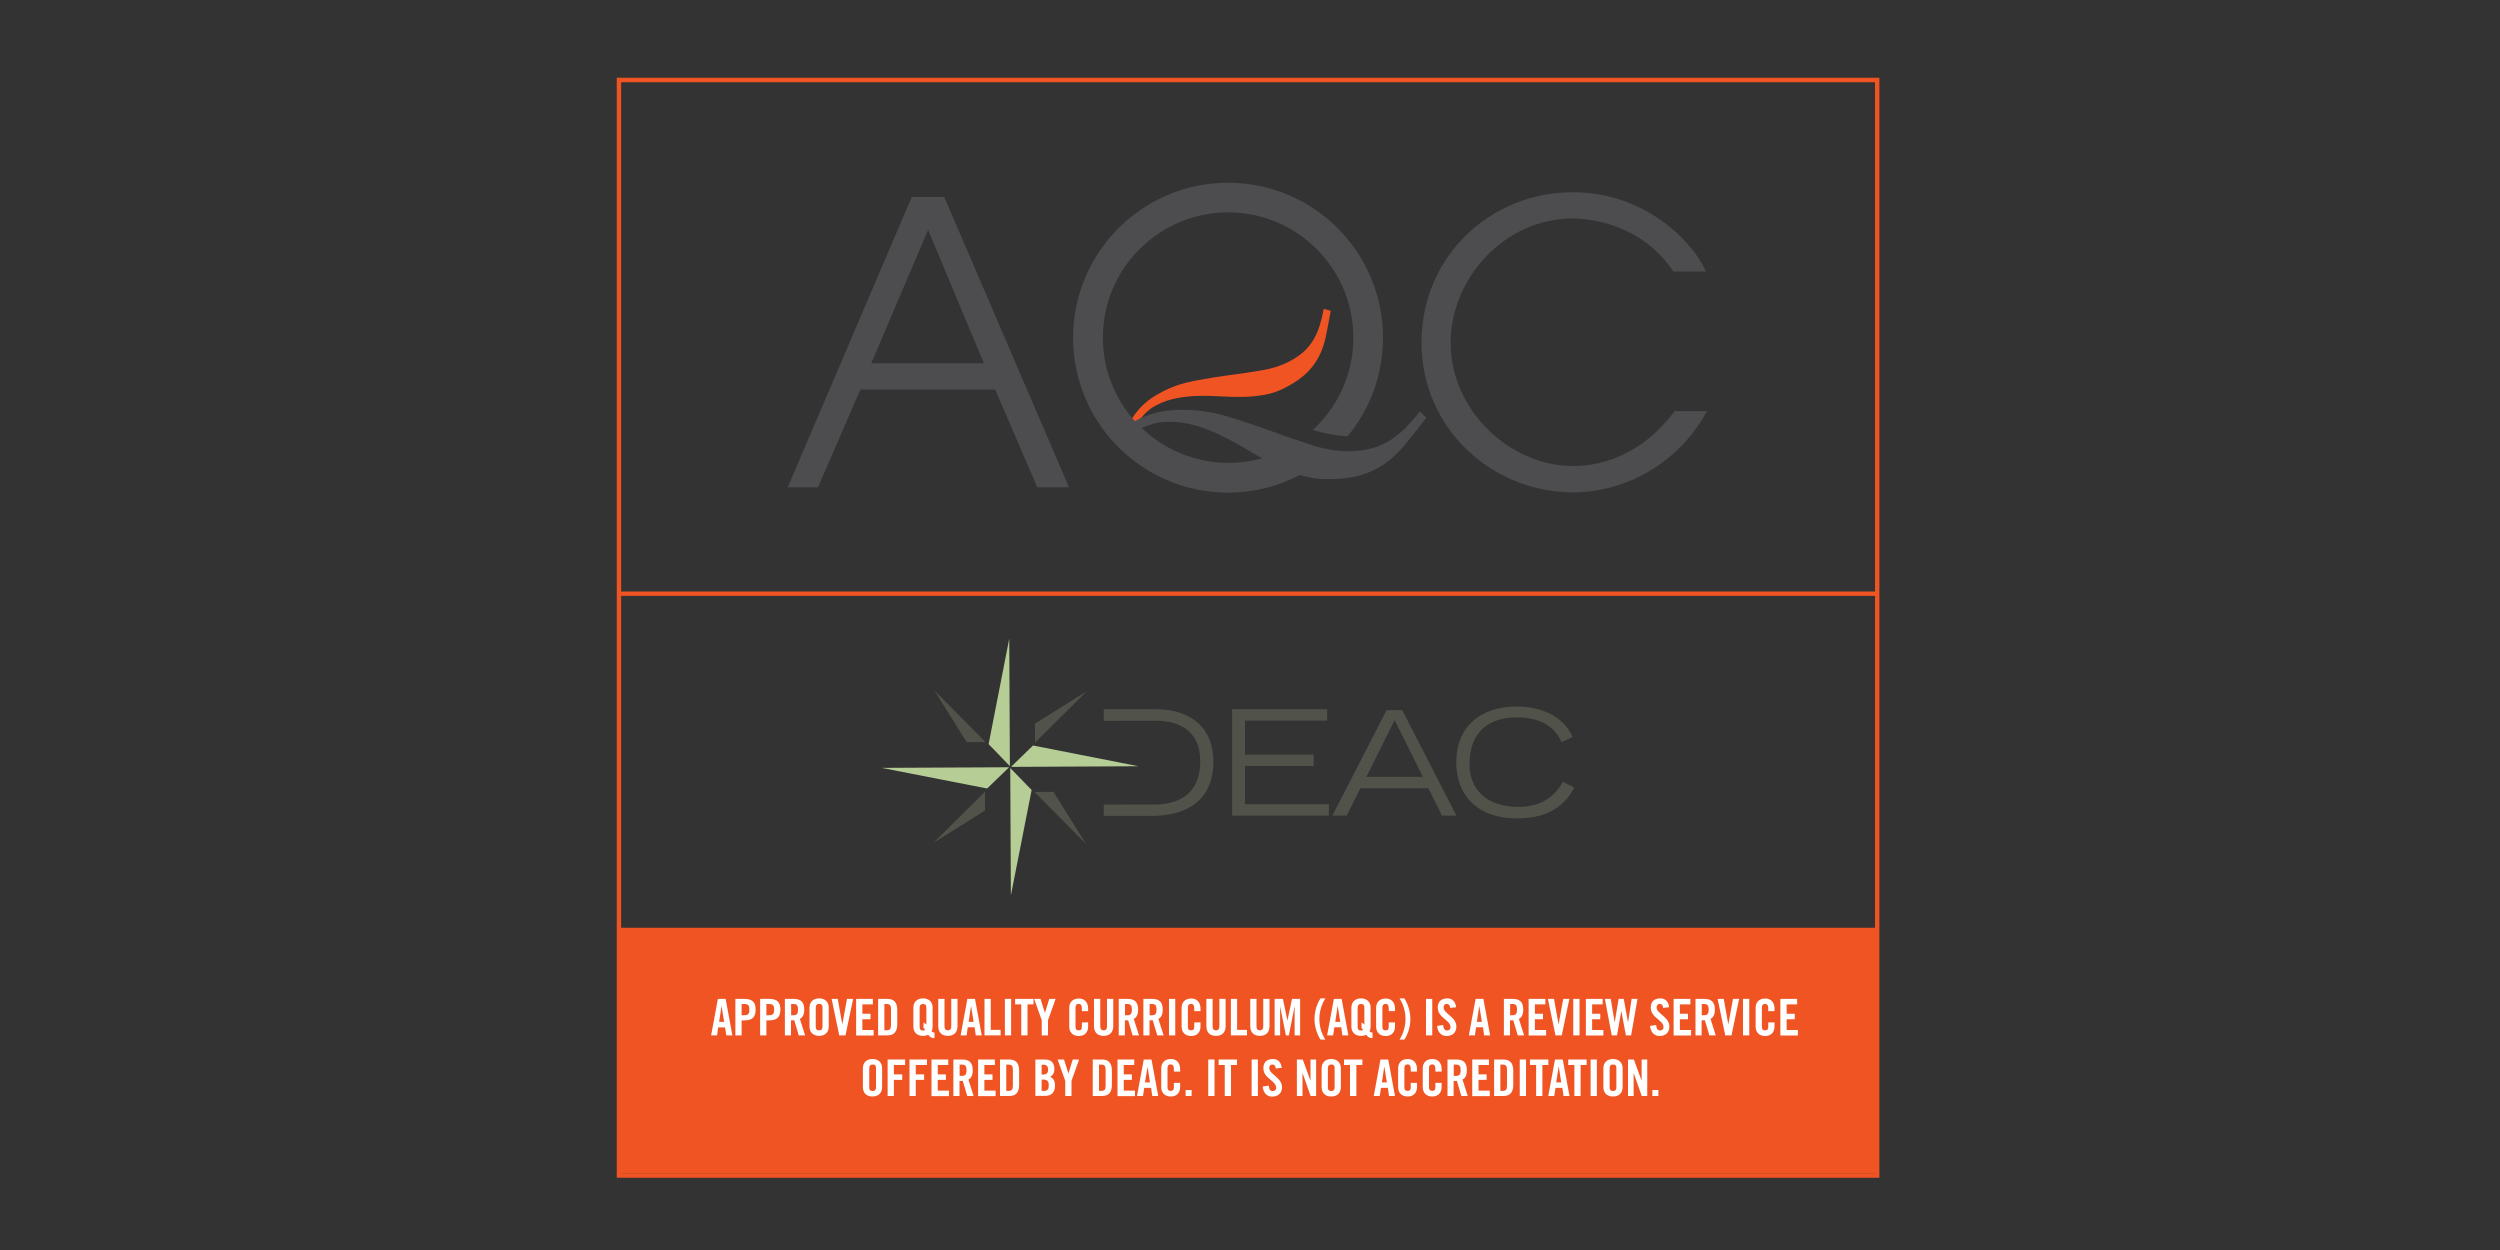 <?xml version="1.0" encoding="utf-8"?>
<!-- Generator: Adobe Illustrator 28.1.0, SVG Export Plug-In . SVG Version: 6.00 Build 0)  -->
<svg version="1.1" id="Layer_1" xmlns="http://www.w3.org/2000/svg" xmlns:xlink="http://www.w3.org/1999/xlink" x="0px" y="0px"
	 viewBox="0 0 200 100" style="enable-background:new 0 0 200 100;" xml:space="preserve">
<rect x="0" y="0" width="200" height="100" fill="#333333" stroke="none"/>
<style type="text/css">
	.st0{fill:#F05423;}
	.st1{fill:#4D4D4F;}
	.st2{fill:#B7CD96;}
	.st3{fill:#51534A;}
	.st4{fill:#FFFFFF;}
</style>
<g>
	<rect x="49.65" y="74.22" class="st0" width="100.45" height="19.67"/>
	<path class="st0" d="M150.34,94.22H49.34v-88h101.01V94.22z M49.69,93.87h100.31V6.58H49.69V93.87z"/>
	<g>
		<path class="st0" d="M106.46,24.86c-0.13,0.73-0.26,1.4-0.38,2c-0.12,0.6-0.3,1.14-0.55,1.63s-0.58,0.94-1,1.35
			c-0.42,0.41-0.99,0.8-1.7,1.17c-0.54,0.28-1.09,0.47-1.65,0.57c-0.57,0.1-1.14,0.16-1.72,0.17c-0.59,0.01-1.18,0-1.78-0.04
			c-0.6-0.04-1.19-0.05-1.78-0.04c-0.59,0.01-1.17,0.07-1.75,0.18c-0.58,0.11-1.14,0.3-1.67,0.58c-0.35,0.18-0.66,0.42-0.93,0.71
			c-0.27,0.29-0.52,0.59-0.74,0.91l-0.49-0.19c0.34-0.58,0.71-1.07,1.11-1.45c0.4-0.38,0.9-0.73,1.51-1.05
			c0.8-0.42,1.66-0.71,2.59-0.89c0.93-0.18,1.85-0.33,2.77-0.45c0.92-0.12,1.79-0.25,2.63-0.39c0.84-0.14,1.57-0.38,2.19-0.7
			c0.46-0.24,0.85-0.5,1.17-0.79c0.31-0.28,0.57-0.6,0.78-0.95c0.21-0.35,0.37-0.72,0.5-1.13c0.13-0.41,0.24-0.86,0.33-1.35
			L106.46,24.86z"/>
		<path class="st1" d="M72.94,15.76h2.6l9.98,23.22h-2.54l-3.36-7.81H68.83l-3.39,7.81h-2.42L72.94,15.76z M69.7,29.06h9.01
			l-4.46-10.67L69.7,29.06z"/>
		<path class="st1" d="M136.56,32.89c-2.48,4.55-6.97,6.5-10.7,6.5c-6.5,0-12.14-5.11-12.14-11.99s5.49-12.02,12.11-12.02
			c5.96,0,9.73,4.17,10.64,6.34h-2.6c-2.54-3.8-6.65-4.24-8.06-4.24c-5.43,0-9.76,4.77-9.76,9.95c0,5.43,4.77,9.85,9.79,9.85
			c1.16,0,4.96-0.16,8.13-4.39H136.56z"/>
		<path class="st1" d="M113.59,32.91c-0.4,0.51-0.8,0.96-1.2,1.36c-0.39,0.39-0.81,0.73-1.26,1c-0.45,0.28-0.94,0.48-1.47,0.62
			c-0.53,0.14-1.14,0.21-1.82,0.21c-0.91,0-1.9-0.17-2.95-0.51c-1.05-0.34-2.14-0.72-3.27-1.13c-1.13-0.41-2.28-0.8-3.46-1.15
			c-1.18-0.35-2.36-0.53-3.53-0.53c-0.89,0-1.69,0.1-2.38,0.3c-0.47,0.14-0.96,0.34-1.46,0.61c-1.59-1.77-2.56-4.12-2.56-6.68
			c0-5.53,4.49-10.02,10.02-10.02c5.53,0,10.02,4.49,10.02,10.02c0,2.92-1.25,5.55-3.25,7.39c0.17,0.05,0.34,0.09,0.5,0.14
			c0.81,0.21,1.57,0.33,2.29,0.36c1.77-2.14,2.83-4.89,2.83-7.88c0-6.85-5.55-12.4-12.39-12.4c-6.85,0-12.4,5.55-12.4,12.4
			s5.55,12.39,12.4,12.39c2.07,0,4.01-0.51,5.73-1.41c0,0,0.01,0,0.01,0c0.71,0.22,1.46,0.33,2.25,0.33c1.04,0,1.93-0.11,2.66-0.33
			c0.73-0.22,1.39-0.54,1.96-0.96s1.11-0.93,1.61-1.55c0.5-0.62,1.05-1.31,1.64-2.07L113.59,32.91z M91.34,34.24
			c0.2-0.09,0.41-0.17,0.62-0.24c0.49-0.17,0.99-0.26,1.5-0.26c0.79,0,1.55,0.11,2.28,0.33c0.73,0.22,1.44,0.51,2.12,0.85
			c0.68,0.34,1.36,0.71,2.03,1.12c0.36,0.22,0.72,0.42,1.08,0.62c-0.86,0.24-1.76,0.37-2.7,0.37
			C95.58,37.02,93.14,35.96,91.34,34.24z"/>
	</g>
	<g>
		<g>
			<polygon class="st2" points="80.79,61.29 79.09,59.53 80.74,51.09 			"/>
			<polygon class="st2" points="80.82,61.44 82.53,63.2 80.87,71.64 			"/>
			<polygon class="st2" points="80.73,61.38 78.97,63.08 70.53,61.43 			"/>
			<polygon class="st2" points="80.88,61.35 82.64,59.64 91.08,61.3 			"/>
		</g>
		<path class="st3" d="M92.51,56.74H88.3v0.93h1.03v-0.01h3.18c1.74,0,3.51,0.74,3.51,3.24c0,3.35-2.83,3.46-3.67,3.46h-2.33v0.01
			H88.3v0.9h3.88c2.25,0,4.89-0.87,4.89-4.34C97.07,58.13,95.16,56.74,92.51,56.74z"/>
		<path class="st3" d="M98.57,56.74h7.6v0.91H99.6v2.72h5.49v0.91H99.6v3.06h6.71v0.91h-7.74V56.74z"/>
		<path class="st3" d="M125.94,63c-0.91,1.77-2.5,2.47-4.57,2.47c-3.31,0-4.87-1.98-4.87-4.46c0-2.93,1.98-4.49,4.85-4.49
			c1.83,0,3.69,0.7,4.46,2.44l-0.89,0.41c-0.6-1.4-1.92-1.98-3.55-1.98c-2.44,0-3.81,1.32-3.81,3.75c0,1.96,1.32,3.41,3.9,3.41
			c1.69,0,2.86-0.7,3.56-2L125.94,63z"/>
		<g>
			<path class="st3" d="M110.93,56.81h1.25l4.33,8.44h-1.15l-1.09-2.19h-5.44l-1.1,2.19h-1.14L110.93,56.81z M113.83,62.15
				l-2.26-4.54l-2.26,4.54H113.83z"/>
		</g>
		<polygon class="st3" points="78.74,59.37 78.85,59.37 74.74,55.23 77.34,59.37 		"/>
		<polygon class="st3" points="82.8,57.89 82.8,59.41 86.94,55.3 		"/>
		<polygon class="st3" points="82.93,63.35 82.76,63.36 86.87,67.5 84.28,63.35 		"/>
		<polygon class="st3" points="78.8,63.33 74.67,67.43 78.8,64.84 		"/>
	</g>
	<rect x="49.41" y="47.32" class="st0" width="100.59" height="0.35"/>
	<g>
		<path class="st4" d="M57.37,82.83h-0.48l0.54-2.92h0.62l0.54,2.92h-0.48L58,82.19h-0.55L57.37,82.83z M57.53,81.75h0.4l-0.2-1.25
			h-0.01L57.53,81.75z"/>
		<path class="st4" d="M58.83,82.83v-2.92h0.72c0.62,0,0.9,0.24,0.9,0.86c0,0.62-0.29,0.86-0.9,0.86h-0.22v1.2H58.83z M59.33,81.22
			h0.19c0.33,0,0.43-0.1,0.43-0.45c0-0.35-0.1-0.45-0.43-0.45h-0.19V81.22z"/>
		<path class="st4" d="M60.81,82.83v-2.92h0.72c0.62,0,0.9,0.24,0.9,0.86c0,0.62-0.29,0.86-0.9,0.86h-0.22v1.2H60.81z M61.31,81.22
			h0.19c0.33,0,0.43-0.1,0.43-0.45c0-0.35-0.1-0.45-0.43-0.45h-0.19V81.22z"/>
		<path class="st4" d="M63.29,82.83h-0.5v-2.92h0.7c0.56,0,0.85,0.24,0.85,0.86c0,0.47-0.18,0.66-0.35,0.74l0.42,1.32H63.9
			l-0.36-1.21c-0.06,0.01-0.17,0.01-0.26,0.01V82.83z M63.29,81.22h0.18c0.27,0,0.37-0.1,0.37-0.45c0-0.35-0.1-0.45-0.37-0.45h-0.18
			V81.22z"/>
		<path class="st4" d="M64.76,80.62c0-0.41,0.24-0.75,0.77-0.75s0.77,0.34,0.77,0.75v1.5c0,0.41-0.24,0.75-0.77,0.75
			s-0.77-0.34-0.77-0.75V80.62z M65.26,82.11c0,0.22,0.06,0.32,0.27,0.32c0.2,0,0.27-0.11,0.27-0.32v-1.48
			c0-0.22-0.06-0.32-0.27-0.32c-0.2,0-0.27,0.11-0.27,0.32V82.11z"/>
		<path class="st4" d="M67.76,79.91h0.49l-0.61,2.92h-0.5l-0.61-2.92h0.49l0.36,2.02h0.01L67.76,79.91z"/>
		<path class="st4" d="M68.49,82.83v-2.92h1.34v0.44h-0.84v0.75h0.65v0.44h-0.65v0.86h0.9v0.44H68.49z"/>
		<path class="st4" d="M70.25,79.91h0.74c0.52,0,0.79,0.28,0.79,0.88v1.16c0,0.6-0.27,0.88-0.79,0.88h-0.74V79.91z M70.75,82.42
			h0.17c0.27,0,0.36-0.1,0.36-0.41v-1.28c0-0.31-0.09-0.41-0.36-0.41h-0.17V82.42z"/>
		<path class="st4" d="M74.76,83.05c-0.19,0-0.33-0.03-0.51-0.27c-0.11,0.06-0.25,0.09-0.41,0.09c-0.53,0-0.77-0.34-0.77-0.75v-1.5
			c0-0.41,0.24-0.75,0.77-0.75s0.77,0.34,0.77,0.75v1.5c0,0.14-0.03,0.27-0.08,0.38c0.11,0.1,0.18,0.11,0.23,0.11V83.05z
			 M73.88,81.79c0.05,0.03,0.13,0.07,0.23,0.18v-1.33c0-0.22-0.06-0.32-0.27-0.32c-0.2,0-0.27,0.11-0.27,0.32v1.48
			c0,0.22,0.06,0.32,0.27,0.32c0.08,0,0.13-0.02,0.17-0.04c-0.06-0.11-0.1-0.13-0.13-0.16V81.79z"/>
		<path class="st4" d="M75.06,79.91h0.5v2.2c0,0.21,0.09,0.32,0.27,0.32c0.18,0,0.27-0.11,0.27-0.32v-2.2h0.5v2.18
			c0,0.5-0.29,0.78-0.77,0.78c-0.48,0-0.77-0.27-0.77-0.78V79.91z"/>
		<path class="st4" d="M77.33,82.83h-0.48l0.54-2.92H78l0.54,2.92h-0.48l-0.09-0.65h-0.55L77.33,82.83z M77.49,81.75h0.4l-0.2-1.25
			h-0.01L77.49,81.75z"/>
		<path class="st4" d="M78.76,82.83v-2.92h0.5v2.48h0.79v0.44H78.76z"/>
		<path class="st4" d="M80.39,82.83v-2.92h0.5v2.92H80.39z"/>
		<path class="st4" d="M81.69,80.35h-0.48v-0.44h1.47v0.44h-0.48v2.48h-0.5V80.35z"/>
		<path class="st4" d="M83.84,82.83h-0.5v-1.21l-0.61-1.71h0.51l0.35,1.11h0.01l0.34-1.11h0.51l-0.61,1.71V82.83z"/>
		<path class="st4" d="M86.55,80.89v-0.23c0-0.25-0.11-0.35-0.24-0.35c-0.2,0-0.27,0.11-0.27,0.32v1.48c0,0.22,0.06,0.32,0.27,0.32
			c0.18,0,0.24-0.11,0.24-0.29v-0.35h0.5v0.34c0,0.41-0.24,0.75-0.74,0.75c-0.53,0-0.77-0.34-0.77-0.75v-1.5
			c0-0.41,0.24-0.75,0.77-0.75c0.5,0,0.74,0.36,0.74,0.8v0.21H86.55z"/>
		<path class="st4" d="M87.52,79.91h0.5v2.2c0,0.21,0.09,0.32,0.27,0.32c0.18,0,0.27-0.11,0.27-0.32v-2.2h0.5v2.18
			c0,0.5-0.29,0.78-0.77,0.78c-0.48,0-0.77-0.27-0.77-0.78V79.91z"/>
		<path class="st4" d="M90,82.83h-0.5v-2.92h0.7c0.56,0,0.85,0.24,0.85,0.86c0,0.47-0.18,0.66-0.35,0.74l0.42,1.32h-0.51l-0.36-1.21
			c-0.06,0.01-0.17,0.01-0.26,0.01V82.83z M90,81.22h0.18c0.27,0,0.37-0.1,0.37-0.45c0-0.35-0.1-0.45-0.37-0.45H90V81.22z"/>
		<path class="st4" d="M91.97,82.83h-0.5v-2.92h0.7c0.56,0,0.85,0.24,0.85,0.86c0,0.47-0.18,0.66-0.35,0.74l0.42,1.32h-0.51
			l-0.36-1.21c-0.06,0.01-0.17,0.01-0.26,0.01V82.83z M91.97,81.22h0.18c0.27,0,0.37-0.1,0.37-0.45c0-0.35-0.1-0.45-0.37-0.45h-0.18
			V81.22z"/>
		<path class="st4" d="M93.52,82.83v-2.92h0.5v2.92H93.52z"/>
		<path class="st4" d="M95.54,80.89v-0.23c0-0.25-0.11-0.35-0.24-0.35c-0.2,0-0.27,0.11-0.27,0.32v1.48c0,0.22,0.06,0.32,0.27,0.32
			c0.18,0,0.24-0.11,0.24-0.29v-0.35h0.5v0.34c0,0.41-0.24,0.75-0.74,0.75c-0.53,0-0.77-0.34-0.77-0.75v-1.5
			c0-0.41,0.24-0.75,0.77-0.75c0.5,0,0.74,0.36,0.74,0.8v0.21H95.54z"/>
		<path class="st4" d="M96.51,79.91h0.5v2.2c0,0.21,0.08,0.32,0.27,0.32c0.18,0,0.27-0.11,0.27-0.32v-2.2h0.5v2.18
			c0,0.5-0.29,0.78-0.77,0.78c-0.48,0-0.77-0.27-0.77-0.78V79.91z"/>
		<path class="st4" d="M98.47,82.83v-2.92h0.5v2.48h0.79v0.44H98.47z"/>
		<path class="st4" d="M100.02,79.91h0.5v2.2c0,0.21,0.08,0.32,0.27,0.32c0.18,0,0.27-0.11,0.27-0.32v-2.2h0.5v2.18
			c0,0.5-0.29,0.78-0.77,0.78c-0.48,0-0.77-0.27-0.77-0.78V79.91z"/>
		<path class="st4" d="M104.01,79.91v2.92h-0.44v-2.28h-0.01l-0.45,2.28h-0.24l-0.45-2.28h-0.01v2.28h-0.44v-2.92h0.66l0.36,1.71
			h0.01l0.36-1.71H104.01z"/>
		<path class="st4" d="M106.03,79.87c-0.3,0.47-0.48,1.05-0.48,1.65s0.17,1.18,0.48,1.65h-0.39c-0.29-0.46-0.48-1.06-0.48-1.65
			s0.18-1.19,0.48-1.65H106.03z"/>
		<path class="st4" d="M106.65,82.83h-0.48l0.54-2.92h0.62l0.54,2.92h-0.48l-0.09-0.65h-0.55L106.65,82.83z M106.82,81.75h0.4
			l-0.2-1.25h-0.01L106.82,81.75z"/>
		<path class="st4" d="M109.8,83.05c-0.19,0-0.33-0.03-0.51-0.27c-0.11,0.06-0.25,0.09-0.41,0.09c-0.53,0-0.77-0.34-0.77-0.75v-1.5
			c0-0.41,0.24-0.75,0.77-0.75c0.52,0,0.77,0.34,0.77,0.75v1.5c0,0.14-0.03,0.27-0.08,0.38c0.11,0.1,0.18,0.11,0.23,0.11V83.05z
			 M108.92,81.79c0.05,0.03,0.13,0.07,0.23,0.18v-1.33c0-0.22-0.06-0.32-0.27-0.32c-0.2,0-0.27,0.11-0.27,0.32v1.48
			c0,0.22,0.06,0.32,0.27,0.32c0.08,0,0.13-0.02,0.17-0.04c-0.06-0.11-0.1-0.13-0.13-0.16V81.79z"/>
		<path class="st4" d="M111.1,80.89v-0.23c0-0.25-0.11-0.35-0.24-0.35c-0.2,0-0.27,0.11-0.27,0.32v1.48c0,0.22,0.06,0.32,0.27,0.32
			c0.18,0,0.24-0.11,0.24-0.29v-0.35h0.5v0.34c0,0.41-0.24,0.75-0.74,0.75c-0.53,0-0.77-0.34-0.77-0.75v-1.5
			c0-0.41,0.24-0.75,0.77-0.75c0.5,0,0.74,0.36,0.74,0.8v0.21H111.1z"/>
		<path class="st4" d="M112.35,79.87c0.29,0.46,0.48,1.06,0.48,1.65s-0.18,1.19-0.48,1.65h-0.39c0.3-0.47,0.48-1.05,0.48-1.65
			s-0.17-1.18-0.48-1.65H112.35z"/>
		<path class="st4" d="M114.08,82.83v-2.92h0.5v2.92H114.08z"/>
		<path class="st4" d="M116.01,80.63c-0.02-0.25-0.15-0.32-0.27-0.32c-0.16,0-0.25,0.11-0.25,0.29c0,0.5,1.02,0.74,1.02,1.53
			c0,0.48-0.32,0.75-0.79,0.75c-0.46,0-0.73-0.37-0.75-0.81l0.48-0.07c0.02,0.29,0.14,0.44,0.3,0.44c0.17,0,0.29-0.09,0.29-0.27
			c0-0.58-1.02-0.73-1.02-1.57c0-0.47,0.28-0.73,0.78-0.73c0.41,0,0.65,0.3,0.69,0.71L116.01,80.63z"/>
		<path class="st4" d="M117.99,82.83h-0.48l0.54-2.92h0.62l0.54,2.92h-0.48l-0.09-0.65h-0.55L117.99,82.83z M118.15,81.75h0.4
			l-0.2-1.25h-0.01L118.15,81.75z"/>
		<path class="st4" d="M120.81,82.83h-0.5v-2.92h0.7c0.56,0,0.85,0.24,0.85,0.86c0,0.47-0.18,0.66-0.35,0.74l0.42,1.32h-0.51
			l-0.36-1.21c-0.06,0.01-0.17,0.01-0.26,0.01V82.83z M120.81,81.22h0.18c0.27,0,0.37-0.1,0.37-0.45c0-0.35-0.1-0.45-0.37-0.45
			h-0.18V81.22z"/>
		<path class="st4" d="M122.29,82.83v-2.92h1.34v0.44h-0.84v0.75h0.65v0.44h-0.65v0.86h0.9v0.44H122.29z"/>
		<path class="st4" d="M125.06,79.91h0.49l-0.61,2.92h-0.5l-0.61-2.92h0.49l0.36,2.02h0.01L125.06,79.91z"/>
		<path class="st4" d="M125.86,82.83v-2.92h0.5v2.92H125.86z"/>
		<path class="st4" d="M126.87,82.83v-2.92h1.34v0.44h-0.84v0.75h0.65v0.44h-0.65v0.86h0.9v0.44H126.87z"/>
		<path class="st4" d="M129.49,79.91h0.41l0.34,1.86h0.01l0.28-1.86H131l-0.51,2.92h-0.42l-0.36-1.93h-0.01l-0.34,1.93h-0.42
			l-0.55-2.92h0.47l0.31,1.86h0.01L129.49,79.91z"/>
		<path class="st4" d="M133.05,80.63c-0.02-0.25-0.15-0.32-0.27-0.32c-0.16,0-0.25,0.11-0.25,0.29c0,0.5,1.02,0.74,1.02,1.53
			c0,0.48-0.32,0.75-0.79,0.75c-0.46,0-0.73-0.37-0.75-0.81l0.48-0.07c0.02,0.29,0.14,0.44,0.3,0.44c0.17,0,0.29-0.09,0.29-0.27
			c0-0.58-1.02-0.73-1.02-1.57c0-0.47,0.28-0.73,0.78-0.73c0.41,0,0.65,0.3,0.69,0.71L133.05,80.63z"/>
		<path class="st4" d="M133.89,82.83v-2.92h1.34v0.44h-0.84v0.75h0.65v0.44h-0.65v0.86h0.9v0.44H133.89z"/>
		<path class="st4" d="M136.14,82.83h-0.5v-2.92h0.7c0.56,0,0.85,0.24,0.85,0.86c0,0.47-0.18,0.66-0.35,0.74l0.42,1.32h-0.51
			l-0.36-1.21c-0.06,0.01-0.17,0.01-0.26,0.01V82.83z M136.14,81.22h0.18c0.27,0,0.37-0.1,0.37-0.45c0-0.35-0.1-0.45-0.37-0.45
			h-0.18V81.22z"/>
		<path class="st4" d="M138.64,79.91h0.49l-0.61,2.92h-0.5l-0.61-2.92h0.49l0.36,2.02h0.01L138.64,79.91z"/>
		<path class="st4" d="M139.44,82.83v-2.92h0.5v2.92H139.44z"/>
		<path class="st4" d="M141.46,80.89v-0.23c0-0.25-0.11-0.35-0.24-0.35c-0.2,0-0.27,0.11-0.27,0.32v1.48c0,0.22,0.06,0.32,0.27,0.32
			c0.18,0,0.24-0.11,0.24-0.29v-0.35h0.5v0.34c0,0.41-0.24,0.75-0.74,0.75c-0.53,0-0.77-0.34-0.77-0.75v-1.5
			c0-0.41,0.24-0.75,0.77-0.75c0.5,0,0.74,0.36,0.74,0.8v0.21H141.46z"/>
		<path class="st4" d="M142.43,82.83v-2.92h1.34v0.44h-0.84v0.75h0.65v0.44h-0.65v0.86h0.9v0.44H142.43z"/>
		<path class="st4" d="M69.03,85.47c0-0.41,0.24-0.75,0.77-0.75c0.53,0,0.77,0.34,0.77,0.75v1.5c0,0.41-0.24,0.75-0.77,0.75
			c-0.53,0-0.77-0.34-0.77-0.75V85.47z M69.54,86.96c0,0.22,0.06,0.32,0.27,0.32c0.2,0,0.27-0.1,0.27-0.32v-1.48
			c0-0.22-0.06-0.32-0.27-0.32c-0.2,0-0.27,0.11-0.27,0.32V86.96z"/>
		<path class="st4" d="M71.01,87.68v-2.92h1.4v0.44h-0.9v0.75h0.67v0.44h-0.67v1.29H71.01z"/>
		<path class="st4" d="M72.76,87.68v-2.92h1.4v0.44h-0.9v0.75h0.67v0.44h-0.67v1.29H72.76z"/>
		<path class="st4" d="M74.52,87.68v-2.92h1.34v0.44h-0.84v0.75h0.65v0.44h-0.65v0.86h0.9v0.44H74.52z"/>
		<path class="st4" d="M76.77,87.68h-0.5v-2.92h0.7c0.56,0,0.85,0.24,0.85,0.86c0,0.47-0.18,0.66-0.35,0.74l0.42,1.32h-0.51
			l-0.36-1.21c-0.06,0.01-0.17,0.01-0.26,0.01V87.68z M76.77,86.07h0.18c0.27,0,0.37-0.1,0.37-0.45s-0.1-0.45-0.37-0.45h-0.18V86.07
			z"/>
		<path class="st4" d="M78.25,87.68v-2.92h1.34v0.44h-0.84v0.75h0.65v0.44h-0.65v0.86h0.9v0.44H78.25z"/>
		<path class="st4" d="M80,84.76h0.74c0.52,0,0.79,0.28,0.79,0.88v1.16c0,0.6-0.27,0.88-0.79,0.88H80V84.76z M80.5,87.27h0.17
			c0.27,0,0.36-0.1,0.36-0.41v-1.28c0-0.31-0.09-0.41-0.36-0.41H80.5V87.27z"/>
		<path class="st4" d="M82.83,84.76h0.74c0.54,0,0.78,0.27,0.78,0.77c0,0.25-0.1,0.51-0.35,0.61c0.25,0.11,0.4,0.31,0.4,0.69
			c0,0.48-0.21,0.84-0.78,0.84h-0.79V84.76z M83.33,85.96h0.18c0.19,0,0.34-0.13,0.34-0.37c0-0.27-0.11-0.41-0.33-0.41h-0.19V85.96z
			 M83.33,87.27h0.21c0.27,0,0.36-0.15,0.36-0.45c0-0.3-0.11-0.45-0.41-0.45h-0.16V87.27z"/>
		<path class="st4" d="M85.72,87.68h-0.5v-1.21l-0.61-1.71h0.51l0.35,1.11h0.01l0.34-1.11h0.51l-0.61,1.71V87.68z"/>
		<path class="st4" d="M87.42,84.76h0.74c0.52,0,0.79,0.28,0.79,0.88v1.16c0,0.6-0.27,0.88-0.79,0.88h-0.74V84.76z M87.92,87.27
			h0.17c0.27,0,0.36-0.1,0.36-0.41v-1.28c0-0.31-0.09-0.41-0.36-0.41h-0.17V87.27z"/>
		<path class="st4" d="M89.4,87.68v-2.92h1.34v0.44H89.9v0.75h0.65v0.44H89.9v0.86h0.9v0.44H89.4z"/>
		<path class="st4" d="M91.44,87.68h-0.48l0.54-2.92h0.62l0.54,2.92h-0.48l-0.09-0.65h-0.55L91.44,87.68z M91.6,86.59h0.4l-0.2-1.25
			H91.8L91.6,86.59z"/>
		<path class="st4" d="M93.91,85.73v-0.23c0-0.25-0.11-0.35-0.24-0.35c-0.2,0-0.27,0.11-0.27,0.32v1.48c0,0.22,0.06,0.32,0.27,0.32
			c0.18,0,0.24-0.1,0.24-0.29v-0.35h0.5v0.34c0,0.41-0.24,0.75-0.74,0.75c-0.53,0-0.77-0.34-0.77-0.75v-1.5
			c0-0.41,0.24-0.75,0.77-0.75c0.5,0,0.74,0.36,0.74,0.8v0.21H93.91z"/>
		<path class="st4" d="M94.85,87.68V87.2h0.48v0.48H94.85z"/>
		<path class="st4" d="M96.66,87.68v-2.92h0.5v2.92H96.66z"/>
		<path class="st4" d="M97.97,85.2h-0.48v-0.44h1.47v0.44h-0.48v2.48h-0.5V85.2z"/>
		<path class="st4" d="M100.13,87.68v-2.92h0.5v2.92H100.13z"/>
		<path class="st4" d="M102.06,85.48c-0.02-0.25-0.15-0.32-0.27-0.32c-0.16,0-0.25,0.11-0.25,0.29c0,0.5,1.02,0.74,1.02,1.53
			c0,0.48-0.32,0.75-0.79,0.75c-0.46,0-0.73-0.37-0.75-0.81l0.48-0.07c0.02,0.3,0.14,0.44,0.3,0.44c0.17,0,0.29-0.09,0.29-0.27
			c0-0.58-1.02-0.73-1.02-1.57c0-0.47,0.28-0.73,0.78-0.73c0.41,0,0.65,0.3,0.69,0.71L102.06,85.48z"/>
		<path class="st4" d="M103.75,87.68v-2.92h0.47l0.61,1.67h0.01v-1.67h0.45v2.92h-0.44l-0.64-1.82h-0.01v1.82H103.75z"/>
		<path class="st4" d="M105.73,85.47c0-0.41,0.24-0.75,0.77-0.75c0.52,0,0.77,0.34,0.77,0.75v1.5c0,0.41-0.24,0.75-0.77,0.75
			c-0.53,0-0.77-0.34-0.77-0.75V85.47z M106.23,86.96c0,0.22,0.06,0.32,0.27,0.32c0.2,0,0.27-0.1,0.27-0.32v-1.48
			c0-0.22-0.06-0.32-0.27-0.32c-0.2,0-0.27,0.11-0.27,0.32V86.96z"/>
		<path class="st4" d="M108,85.2h-0.48v-0.44h1.47v0.44h-0.48v2.48H108V85.2z"/>
		<path class="st4" d="M110.38,87.68h-0.48l0.54-2.92h0.62l0.54,2.92h-0.48l-0.09-0.65h-0.55L110.38,87.68z M110.55,86.59h0.4
			l-0.2-1.25h-0.01L110.55,86.59z"/>
		<path class="st4" d="M112.86,85.73v-0.23c0-0.25-0.11-0.35-0.24-0.35c-0.2,0-0.27,0.11-0.27,0.32v1.48c0,0.22,0.06,0.32,0.27,0.32
			c0.18,0,0.24-0.1,0.24-0.29v-0.35h0.5v0.34c0,0.41-0.24,0.75-0.74,0.75c-0.53,0-0.77-0.34-0.77-0.75v-1.5
			c0-0.41,0.24-0.75,0.77-0.75c0.5,0,0.74,0.36,0.74,0.8v0.21H112.86z"/>
		<path class="st4" d="M114.83,85.73v-0.23c0-0.25-0.11-0.35-0.24-0.35c-0.2,0-0.27,0.11-0.27,0.32v1.48c0,0.22,0.06,0.32,0.27,0.32
			c0.18,0,0.24-0.1,0.24-0.29v-0.35h0.5v0.34c0,0.41-0.24,0.75-0.74,0.75c-0.53,0-0.77-0.34-0.77-0.75v-1.5
			c0-0.41,0.24-0.75,0.77-0.75c0.5,0,0.74,0.36,0.74,0.8v0.21H114.83z"/>
		<path class="st4" d="M116.3,87.68h-0.5v-2.92h0.7c0.56,0,0.85,0.24,0.85,0.86c0,0.47-0.18,0.66-0.35,0.74l0.42,1.32h-0.51
			l-0.36-1.21c-0.06,0.01-0.17,0.01-0.26,0.01V87.68z M116.3,86.07h0.18c0.27,0,0.37-0.1,0.37-0.45s-0.1-0.45-0.37-0.45h-0.18V86.07
			z"/>
		<path class="st4" d="M117.78,87.68v-2.92h1.34v0.44h-0.84v0.75h0.65v0.44h-0.65v0.86h0.9v0.44H117.78z"/>
		<path class="st4" d="M119.53,84.76h0.74c0.52,0,0.79,0.28,0.79,0.88v1.16c0,0.6-0.27,0.88-0.79,0.88h-0.74V84.76z M120.03,87.27
			h0.17c0.27,0,0.36-0.1,0.36-0.41v-1.28c0-0.31-0.09-0.41-0.36-0.41h-0.17V87.27z"/>
		<path class="st4" d="M121.58,87.68v-2.92h0.5v2.92H121.58z"/>
		<path class="st4" d="M122.88,85.2h-0.48v-0.44h1.47v0.44h-0.48v2.48h-0.5V85.2z"/>
		<path class="st4" d="M124.34,87.68h-0.48l0.54-2.92h0.62l0.54,2.92h-0.48l-0.09-0.65h-0.55L124.34,87.68z M124.5,86.59h0.4
			l-0.2-1.25h-0.01L124.5,86.59z"/>
		<path class="st4" d="M125.94,85.2h-0.48v-0.44h1.47v0.44h-0.48v2.48h-0.5V85.2z"/>
		<path class="st4" d="M127.25,87.68v-2.92h0.5v2.92H127.25z"/>
		<path class="st4" d="M128.27,85.47c0-0.41,0.24-0.75,0.77-0.75c0.52,0,0.77,0.34,0.77,0.75v1.5c0,0.41-0.24,0.75-0.77,0.75
			c-0.53,0-0.77-0.34-0.77-0.75V85.47z M128.77,86.96c0,0.22,0.06,0.32,0.27,0.32c0.2,0,0.27-0.1,0.27-0.32v-1.48
			c0-0.22-0.06-0.32-0.27-0.32c-0.2,0-0.27,0.11-0.27,0.32V86.96z"/>
		<path class="st4" d="M130.24,87.68v-2.92h0.47l0.61,1.67h0.01v-1.67h0.45v2.92h-0.44l-0.64-1.82h-0.01v1.82H130.24z"/>
		<path class="st4" d="M132.19,87.68V87.2h0.48v0.48H132.19z"/>
	</g>
</g>
</svg>
